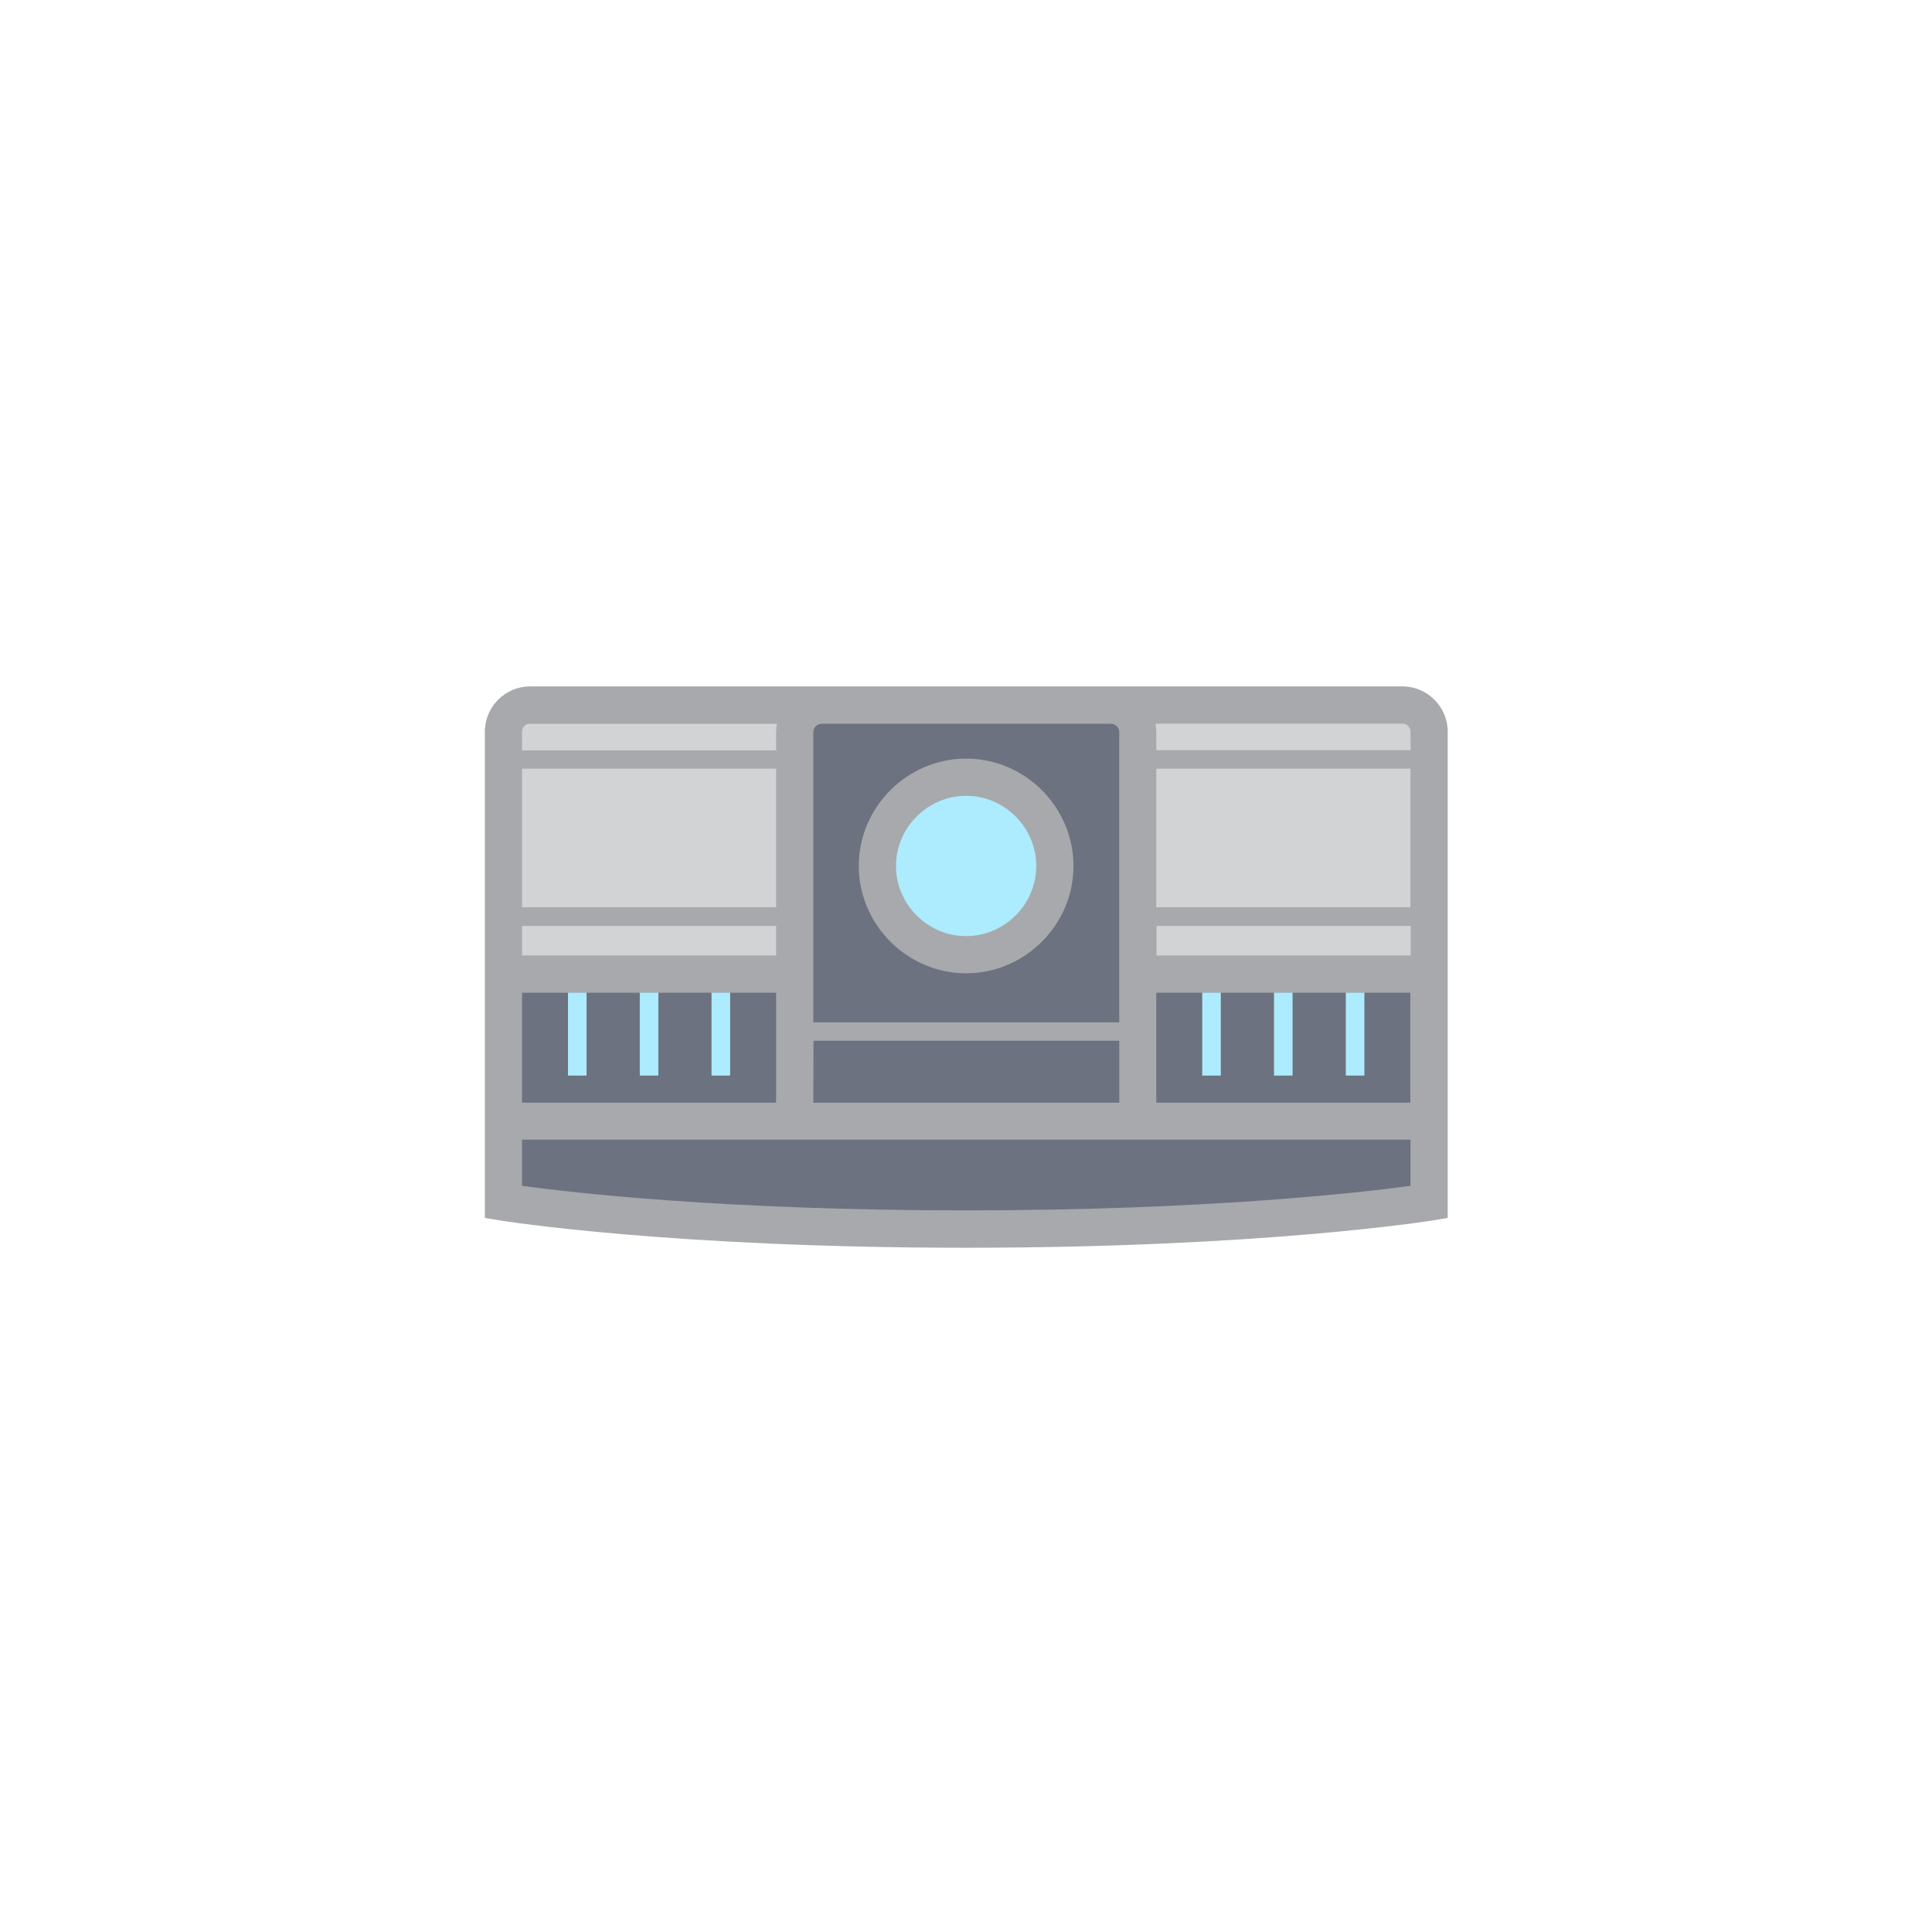 <?xml version="1.0" encoding="UTF-8" standalone="no"?>
<!DOCTYPE svg PUBLIC "-//W3C//DTD SVG 1.1//EN" "http://www.w3.org/Graphics/SVG/1.1/DTD/svg11.dtd">
<svg width="100%" height="100%" viewBox="0 0 2778 2778" version="1.1" xmlns="http://www.w3.org/2000/svg" xmlns:xlink="http://www.w3.org/1999/xlink" xml:space="preserve" xmlns:serif="http://www.serif.com/" style="fill-rule:evenodd;clip-rule:evenodd;stroke-linejoin:round;stroke-miterlimit:2;">
    <g transform="matrix(5.556,0,0,5.556,-6799.75,0)">
        <g id="Magneto-Optic" serif:id="Magneto Optic" transform="matrix(1,0,0,1,1597.75,-705.294)">
            <rect x="-373.896" y="705.494" width="500.142" height="500.142" style="fill:none;"/>
            <g transform="matrix(1.076,0,0,1.076,-123.825,955.565)">
                <g transform="matrix(1,0,0,1,-232.375,-232.375)">
                    <path d="M343.7,269.45L121.06,269.45L121.06,288.9C121.06,288.9 160.55,295.4 232.34,295.4C304.13,295.4 343.7,288.9 343.7,288.9L343.7,269.45Z" style="fill:rgb(108,114,127);fill-rule:nonzero;"/>
                    <rect x="191.11" y="242.14" width="82.51" height="4.47" style="fill:rgb(65,64,66);"/>
                    <rect x="209.83" y="185.37" width="43.85" height="45.38" style="fill:rgb(173,235,255);"/>
                    <path d="M191.11,175.79L191.11,269.45L273.61,269.45L273.61,175.79C273.61,172.257 270.703,169.35 267.17,169.35L197.55,169.35C194.017,169.35 191.11,172.257 191.11,175.79ZM232.34,229.4C220.633,229.4 211,219.767 211,208.06C211,196.353 220.633,186.72 232.34,186.72C244.047,186.72 253.68,196.353 253.68,208.06C253.675,219.765 244.045,229.395 232.34,229.4Z" style="fill:rgb(108,114,127);fill-rule:nonzero;"/>
                    <path d="M122.79,169.35L191.11,169.35L191.11,234L121.11,234L121.11,171.08C121.11,170.15 121.86,169.377 122.79,169.35Z" style="fill:rgb(209,211,212);fill-rule:nonzero;"/>
                    <path d="M193.35,236.27L118.82,236.27L118.82,177.09C118.82,171.604 123.334,167.09 128.82,167.09L193.38,167.09L193.35,236.27ZM123.35,231.8L188.93,231.8L188.93,171.59L128.79,171.59C125.777,171.595 123.3,174.077 123.3,177.09L123.35,231.8Z" style="fill:rgb(65,64,66);fill-rule:nonzero;"/>
                    <path d="M273.61,169.35L341.93,169.35C342.879,169.35 343.66,170.131 343.66,171.08L343.66,234L273.66,234L273.66,169.35L273.61,169.35Z" style="fill:rgb(209,211,212);fill-rule:nonzero;"/>
                    <rect x="121.06" y="234.03" width="70.05" height="35.42" style="fill:rgb(108,114,127);"/>
                    <rect x="273.61" y="234.03" width="70.05" height="35.42" style="fill:rgb(108,114,127);"/>
                    <path d="M232.34,233.88C246.504,233.88 258.16,222.224 258.16,208.06C258.16,193.896 246.504,182.24 232.34,182.24C218.176,182.24 206.52,193.896 206.52,208.06C206.536,222.218 218.182,233.864 232.34,233.88ZM232.34,191.19C241.595,191.19 249.21,198.805 249.21,208.06C249.21,217.315 241.595,224.93 232.34,224.93C223.085,224.93 215.47,217.315 215.47,208.06C215.481,198.81 223.09,191.201 232.34,191.19Z" style="fill:rgb(167,169,172);fill-rule:nonzero;"/>
                    <path d="M337.33,164.88L127.43,164.88C121.485,164.885 116.595,169.775 116.59,175.72L116.59,292.72L120.34,293.34C120.73,293.4 161.01,299.89 232.34,299.89C303.67,299.89 344.02,293.4 344.42,293.34L348.17,292.72L348.17,175.72C348.159,169.777 343.273,164.891 337.33,164.88ZM186.64,218L125.53,218L125.53,184.65L186.64,184.65L186.64,218ZM195.64,250.1L269.18,250.1L269.18,265L195.59,265L195.64,250.1ZM339.27,180.22L278.08,180.22L278.08,175.83C278.077,175.159 278.01,174.489 277.88,173.83L337.33,173.83C338.367,173.83 339.22,174.683 339.22,175.72L339.27,180.22ZM278.13,229.6L278.13,222.48L339.27,222.48L339.27,229.6L278.13,229.6ZM339.22,218L278.08,218L278.08,184.65L339.22,184.65L339.22,218ZM278.08,238.55L339.18,238.55L339.18,265L278.08,265L278.08,238.55ZM267.17,173.87C268.267,173.87 269.17,174.773 269.17,175.87L269.17,245.67L195.59,245.67L195.59,175.87C195.59,174.773 196.493,173.87 197.59,173.87L267.17,173.87ZM127.43,173.87L186.84,173.87C186.71,174.529 186.643,175.199 186.64,175.87L186.64,180.26L125.53,180.26L125.53,175.8C125.529,175.777 125.529,175.753 125.529,175.73C125.529,174.688 126.386,173.83 127.429,173.83C127.429,173.83 127.43,173.83 127.43,173.83L127.43,173.87ZM125.53,222.48L186.64,222.48L186.64,229.6L125.53,229.6L125.53,222.48ZM125.53,238.55L186.64,238.55L186.64,265L125.53,265L125.53,238.55ZM339.22,285C327.78,286.55 290.55,290.9 232.34,290.9C174.13,290.9 137,286.58 125.53,285L125.53,273.9L339.22,273.9L339.22,285Z" style="fill:rgb(167,169,172);fill-rule:nonzero;"/>
                    <rect x="136.58" y="238.53" width="4.47" height="19.95" style="fill:rgb(173,235,255);"/>
                    <rect x="153.85" y="238.53" width="4.47" height="19.95" style="fill:rgb(173,235,255);"/>
                    <rect x="171.11" y="238.53" width="4.47" height="19.95" style="fill:rgb(173,235,255);"/>
                    <rect x="289.13" y="238.53" width="4.47" height="19.95" style="fill:rgb(173,235,255);"/>
                    <rect x="306.39" y="238.53" width="4.47" height="19.95" style="fill:rgb(173,235,255);"/>
                    <rect x="323.66" y="238.53" width="4.47" height="19.95" style="fill:rgb(173,235,255);"/>
                </g>
            </g>
        </g>
    </g>
</svg>
